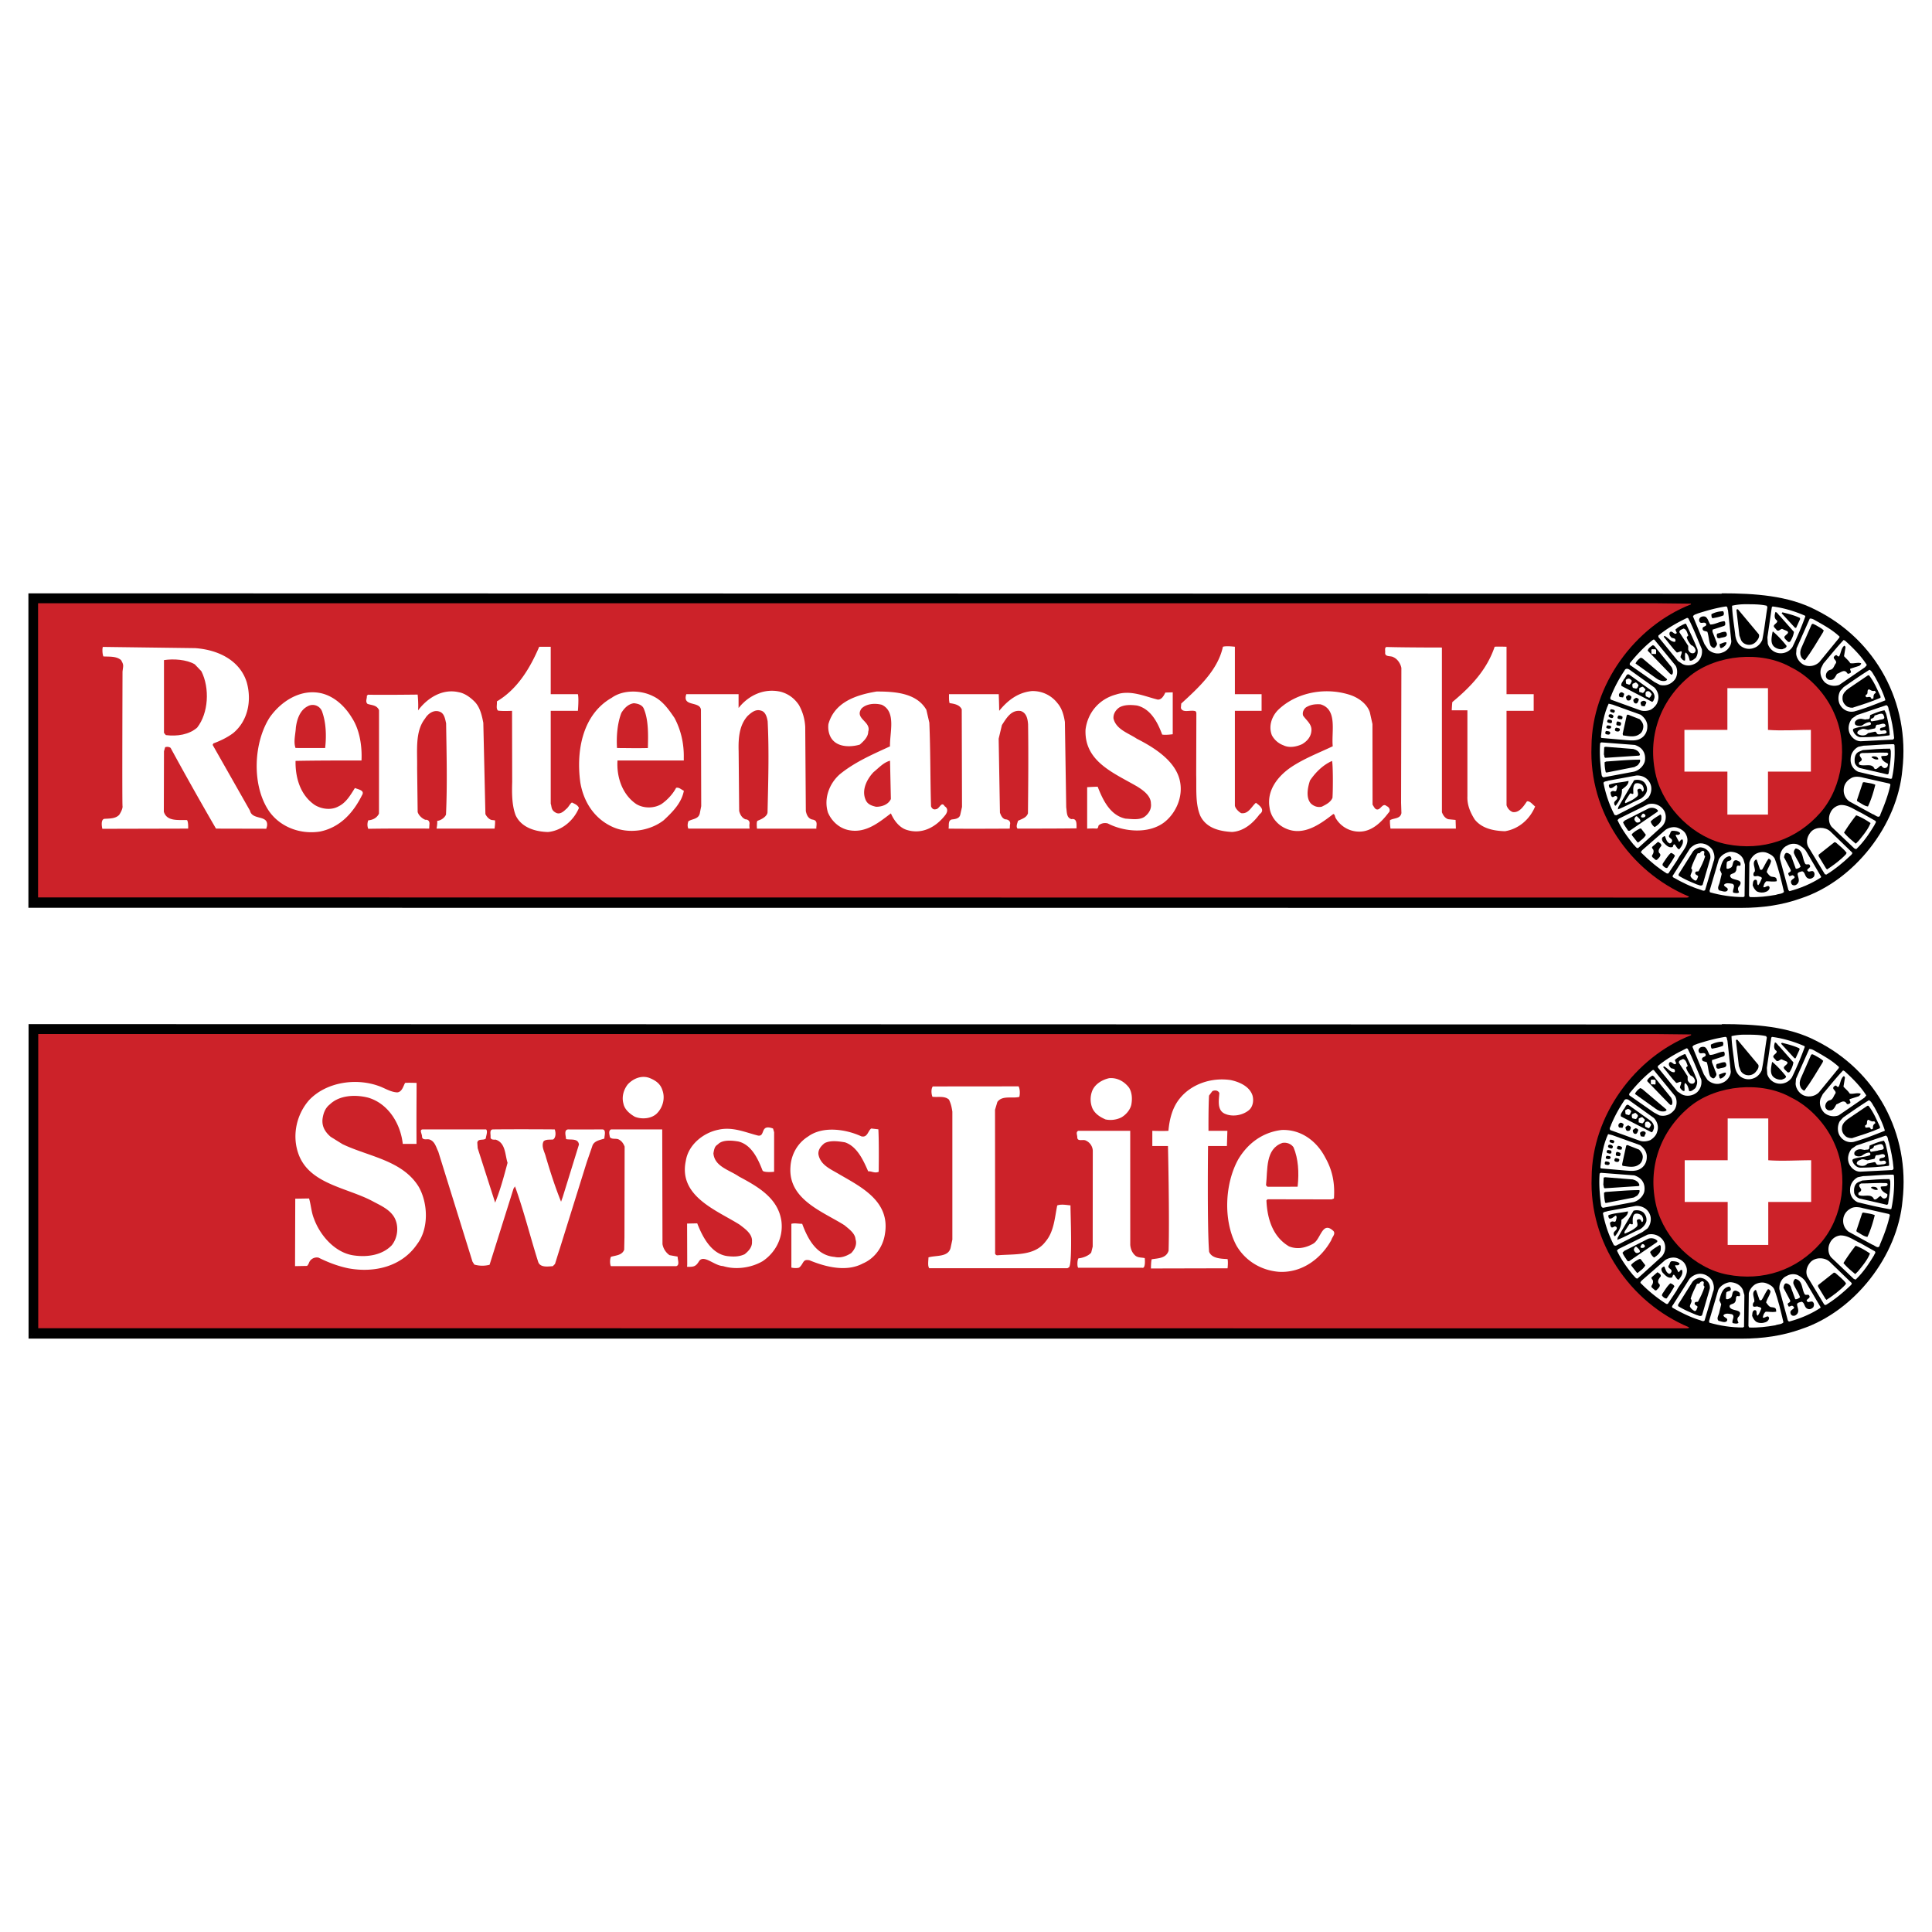 <svg xmlns="http://www.w3.org/2000/svg" width="2500" height="2500" viewBox="0 0 192.756 192.756"><g fill-rule="evenodd" clip-rule="evenodd"><path fill="#fff" d="M0 0h192.756v192.756H0V0z"/><path d="M171.184 59.866l.66.072c-5.51.897-10.311 5.21-11.986 10.469-1.895 6.069.107 12.567 4.785 16.45 1.916 1.575 4.16 2.745 6.588 3.252l-1.801.042-41.967.079-42.848-.029-80.883.04-.039-.845-.031-11.538.024-17.896.073-.11 27.855-.041 139.57.055z" fill="#cc2229"/><path d="M181.162 60.851c5.99 2.977 9.408 9.26 8.637 15.949-.479 5.512-4.777 11.061-10.107 12.825-1.836.661-3.82.955-5.951.955L2.834 90.57l.965-1.034 164.539.014c.037-.037.221 0 .146-.11-5.916-2.499-9.959-8.452-9.701-14.957.037-6.137 4.299-11.98 9.922-14.185v-.073l-3.381-.037-161.525-.003v29.352l-.965 1.033V59.197l168.921.037.035-.037c3.272 0 6.616.22 9.372 1.654z"/><path d="M171.555 102.875c-5.438.936-10.312 5.139-11.951 10.398-1.857 5.885 0 12.457 4.457 16.229 1.77 1.613 3.977 2.783 6.295 3.438l-166.648.101.023-30.225h.252l167.572.059zM183.023 71.223c1.396 3.124.844 7.276-1.396 9.848-2.389 2.72-5.77 3.858-9.334 3.161-3.271-.625-6.248-3.565-7.057-6.762-.955-3.859.367-7.606 3.418-10.069 2.646-2.095 7.055-2.499 9.996-.845 1.911.918 3.565 2.756 4.373 4.667z" fill="#cc2229"/><path d="M176.391 68.656v4.165c1.361.107 2.885.004 4.281 0v4.165h-4.281v4.287h-4.049v-4.287h-4.287v-4.165h4.287v-4.165h4.049z" fill="#fff"/><path d="M181.178 103.83c5.99 2.977 9.408 9.26 8.637 15.949-.479 5.512-4.777 11.061-10.107 12.824-1.836.662-3.82.955-5.953.955L2.85 133.551l.965-1.035 164.539.014c.035-.035.219 0 .146-.109-5.916-2.498-9.959-8.451-9.701-14.957.037-6.137 4.299-11.979 9.922-14.184v-.074l-3.381-.037-161.525-.005v29.352l-.965 1.035v-31.375l168.919.037.037-.037c3.272 0 6.616.22 9.372 1.654z"/><path d="M183.053 114.156c1.396 3.123.844 7.275-1.396 9.848-2.389 2.721-5.77 3.859-9.334 3.16-3.271-.623-6.248-3.564-7.057-6.76-.955-3.859.367-7.607 3.418-10.07 2.646-2.094 7.055-2.498 9.996-.846 1.91.92 3.564 2.758 4.373 4.668z" fill="#cc2229"/><path d="M176.42 111.59v4.166c1.361.105 2.883.002 4.279 0v4.164h-4.279v4.287h-4.049v-4.287h-4.287v-4.164h4.287v-4.166h4.049zM176.262 60.433l.072.147c-.184 1.103-.293 2.205-.514 3.271-.146.331-.441.662-.771.771a1.354 1.354 0 0 1-1.471-.257c-.256-.257-.367-.551-.439-.919-.111-.992-.295-1.984-.332-3.013a5.83 5.83 0 0 1 1.396-.147c.699 0 1.434 0 2.059.147zM172.402 60.874l.33 3.087c0 .478-.404.992-.881 1.139-.516.22-1.066.037-1.434-.294l-.367-.551-1.139-2.756c.072-.184.33-.221.477-.294.92-.294 1.838-.552 2.793-.699.221 0 .147.257.221.368zM180.082 61.425l.037.074a31.93 31.93 0 0 1-1.285 3.05 1.397 1.397 0 0 1-1.287.625 1.34 1.34 0 0 1-1.176-.956l-.037-.625.441-3.013.074-.074c1.139.147 2.206.478 3.233.919z" fill="#fff"/><path d="M175.49 63.299c.072.294-.111.515-.295.735-.221.221-.477.331-.809.294-.293-.037-.588-.22-.697-.514l-.148-.404-.293-2.536c0-.11.146-.11.184-.037l2.058 2.462zM171.998 61.167l-.037.221c-.33.146-.697.22-1.102.294-.111-.074-.111-.257-.111-.404a2.54 2.54 0 0 1 1.178-.294l.072.183zM178.98 63.042c-.037.331-.184.662-.367.956a.178.178 0 0 1-.258 0c-.109-.147-.514-.368-.221-.588.074-.11.404-.257.184-.441l-.514-.221c-.184 0-.33.294-.551.11-.111-.184-.404-.331-.221-.515.109-.146.367-.257.256-.44-.293-.184-.256-.552-.146-.846.184.037.295.294.441.404l1.397 1.581zM179.568 61.645l.037.11-.404.882h-.111l-1.322-1.433c0-.074.037-.074.074-.11.588.147 1.176.294 1.726.551zM170.639 62.307c.479 0 .883-.294 1.396-.331.109.073.109.257.074.404l-.111.073-1.139.368v.22l.441 1.139c.035.184-.111.331-.221.441-.146.074-.295-.073-.404-.184-.184-.441-.184-.956-.33-1.396-.186-.11-.479-.037-.479-.331 0-.257.514-.184.33-.514-.184-.184-.477.073-.625-.147-.072-.146-.072-.294.037-.404.111-.146.367-.184.551-.11.259.184.296.514.48.772z"/><path d="M168.434 61.682c.516.992.92 2.058 1.359 3.086.074.478-.072.919-.404 1.25-.404.368-1.064.478-1.543.221l-.441-.294-1.947-2.389v-.147c.883-.735 1.875-1.286 2.867-1.764l.109.037zM183.537 63.52l-.037.11-1.984 2.426a1.404 1.404 0 0 1-1.396.331c-.477-.147-.881-.662-.918-1.176l.037-.514 1.322-2.977c.258-.037.479.147.699.257.771.44 1.58.881 2.277 1.543z" fill="#fff"/><path d="M168.213 62.233c.404.845.809 1.69 1.141 2.535.072.294 0 .588-.148.845-.184.147-.404.368-.625.294-.072-.33-.146-.625-.404-.808-.146.22 0 .551-.072.808-.184.037-.332-.184-.441-.33 0-.221.184-.404.109-.588-.146-.037-.293.11-.477.11-.479-.478-.846-1.029-1.287-1.543-.035-.037.037-.11.074-.11.367.184.625.625 1.029.588.072-.073.072-.184 0-.294-.111-.073-.221-.073-.332-.11-.146-.147-.293-.331-.184-.551.258-.257.441.367.699.073l-.146-.331c.293-.294.623-.441.955-.588h.109zM181.957 62.895l-.074.184c-.588.955-1.139 1.911-1.801 2.792-.184-.037-.367-.257-.404-.404-.109-.257-.072-.551.037-.808l1.029-2.352c.111-.147.258 0 .367.037.295.183.588.294.846.551z"/><path d="M168.434 63.373c0 .11-.146.11-.146.22.074.294.258.551.441.772a.693.693 0 0 1 .441.515c0 .146-.111.294-.258.294-.221.036-.404-.147-.479-.368v-.368l-.881-1.359c0-.257.256-.257.402-.368.333.074.37.441.48.662z" fill="#fff"/><path d="M178.246 64.438c0 .221-.258.257-.404.331a1.114 1.114 0 0 1-.846-.257c-.404-.368-.221-1.029-.146-1.47l.037-.037c.476.404.955.918 1.359 1.433zM172.256 63.152c.184.478-.404.404-.662.515-.109.037-.293 0-.293-.147-.037-.147-.037-.331.146-.331.258-.074.479-.184.734-.147l.075.11z"/><path d="M167.184 66.422c.221.404.184.992-.072 1.36-.367.478-.92.698-1.508.551l-.551-.294-2.426-1.69c-.072-.11 0-.221.074-.294.699-.846 1.396-1.581 2.242-2.242h.109l2.132 2.609zM184.088 63.923c.809.735 1.617 1.543 2.168 2.426l-.184.221-2.572 1.764a1.446 1.446 0 0 1-1.434-.257c-.367-.368-.551-.918-.367-1.433l.221-.441c.662-.771 1.324-1.617 2.021-2.352l.147.072z" fill="#fff"/><path d="M172.256 64.144c-.037.221-.295.441-.514.515-.074.037-.148-.074-.148-.147 0-.11-.072-.221 0-.257.221-.074.404-.184.625-.184l.037.073zM166.779 66.57c.111.22.186.478.074.698-.109.11-.184-.037-.258-.073l-2.203-2.279c.035-.22.293-.404.514-.551l.146.073 1.727 2.132zM184.125 64.585l-.146.882c.184.221.477.441.625.699.367.073.697-.11 1.064 0 .074.11-.109.184-.146.257l-.918.294c-.074.147.146.257.035.404-.109.074-.293.184-.367 0-.293-.404-.697.037-.992.11-.146.221-.221.478-.477.588-.184.037-.367.037-.479-.073-.146-.11-.184-.294-.146-.441.037-.22.221-.44.441-.478.33-.073.367-.441.551-.661.146-.294-.404-.441-.146-.699.072-.073.184-.147.256-.073.037.073.148.146.221.073.184-.331.184-.771.479-1.029.071-.037.145.074.145.147z"/><path d="M165.236 64.916c-.037.147.074.404-.146.331-.109-.037-.33.073-.33-.11.037-.11-.074-.331.072-.368.148.037.404-.074.404.147z" fill="#fff"/><path d="M166.303 67.746c.074.11-.074.147-.146.184-.367.073-.662-.074-.92-.257l-2.057-1.47c.072-.22.293-.44.514-.588l.184.074 2.425 2.057z"/><path d="M165.053 68.59c.367.368.516.919.332 1.396-.074.331-.369.625-.662.809-.33.147-.734.184-1.066.073l-2.939-1.065c-.146-.184.037-.331.074-.515.33-.808.771-1.617 1.285-2.388.111-.257.367-.184.516-.074l2.46 1.764zM187.064 67.525c.404.735.771 1.47 1.029 2.278v.073c-1.029.404-2.021.809-3.086 1.103a1.292 1.292 0 0 1-1.359-.551c-.295-.404-.295-1.065-.037-1.506l.33-.368c.846-.588 1.691-1.176 2.572-1.727.258.11.368.441.551.698z" fill="#fff"/><path d="M164.797 68.921c.219.22.367.551.219.845-.035.11-.072.22-.184.257l-3.049-1.58c-.111-.257.146-.441.221-.662.219-.147.256-.698.588-.441l2.205 1.581zM186.477 67.378c.516.662.809 1.396 1.141 2.095v.147c-.92.404-1.875.698-2.793.992-.295 0-.553-.073-.736-.294-.221-.221-.293-.515-.256-.809.035-.331.33-.625.588-.809l1.947-1.323h.109v.001z"/><path d="M162.811 67.929c-.072.147-.146.441-.33.367-.074-.073-.258 0-.258-.184 0-.11-.072-.331.074-.331.221-.182.404.001.514.148zM163.473 68.407c-.072.11-.109.294-.258.294l-.293-.073c-.074-.11-.074-.294-.037-.404l.33-.147c.074.072.258.183.258.33zM164.172 68.774a.674.674 0 0 1-.258.367l-.367-.11v-.368c.109-.074.258-.147.367-.147l.258.258zM187.027 68.921c.074.037.148.147.111.22-.221.111-.221.294-.221.515-.037.037-.146.11-.221.037-.109-.404-.625.147-.551-.368.33-.073.037-.478.33-.551.15.074.334.221.552.147zM164.797 69.252c-.074.146-.111.293-.258.367l-.33-.147c-.037-.184-.111-.515.219-.515.183.001.258.185.369.295z" fill="#fff"/><path d="M162.039 69.215c0 .147-.072.257-.109.367l-.33-.037c-.148-.184-.074-.404.146-.478.109.001.221.075.293.148zM162.775 69.546c-.037.11-.074.331-.221.331-.258.074-.295-.147-.332-.331.037-.11.184-.147.258-.221.112.037.258.111.295.221zM163.51 69.803c-.074.184-.146.515-.441.331a.415.415 0 0 1-.109-.294c.035-.111.184-.147.256-.221.11.001.257.074.294.184zM164.244 70.061c.037.11-.109.22-.109.367-.111.074-.258 0-.367 0-.037-.11-.111-.257-.074-.367.146-.147.404-.221.55 0z"/><path d="M163.693 71.31c.404.294.699.735.662 1.212 0 .478-.258.956-.699 1.176-.367.22-.918.184-1.359.146l-2.535-.22-.037-.11c.109-1.176.295-2.278.771-3.308l.441.11 2.756.994zM188.498 70.979c.221.846.404 1.728.479 2.646-.037.257-.332.147-.479.184l-2.865.146c-.516 0-.994-.44-1.141-.918-.146-.478 0-.992.295-1.36l.477-.331 2.941-.992c.256.11.184.441.293.625z" fill="#fff"/><path d="M161.121 70.942c-.037.074-.037.147-.146.184-.111-.074-.367-.037-.332-.258 0-.036.074-.11.111-.11.146.037.33.037.367.184zM188.168 71.163c.184.699.33 1.397.367 2.132l-.037.073c-.918.11-1.873.184-2.83.184-.293 0-.514-.184-.697-.441-.037-.11-.184-.294-.037-.404.514-.221 1.176-.184 1.691-.404.072-.074.035-.221-.074-.257-.295 0-.551.184-.771.331a.75.75 0 0 1-.625-.037c-.111-.074-.111-.22-.074-.331.146-.221.367-.294.625-.294l.404.073c.146-.073.404.037.441-.184l.037-.258c.439-.184.955-.404 1.432-.478l.148.295z"/><path d="M187.947 71.42c.221.441-.367.331-.551.441l-.662.11c-.109-.037-.109-.146-.074-.257.184-.037.332-.11.367-.331.295-.037.809-.404.92.037z" fill="#fff"/><path d="M160.975 71.457c0 .073-.074.22-.184.184-.148-.037-.404-.11-.258-.331.11-.11.405-.037.442.147zM163.584 71.751c.221.22.404.478.367.809-.037.294-.146.551-.404.698-.441.331-1.104.184-1.617.11l-.037-.147.404-1.837c.074-.184.295 0 .441.037l.846.33zM161.893 71.53c-.037.074 0 .257-.146.221-.146 0-.295 0-.367-.11 0-.11.037-.184.109-.257a.55.55 0 0 1 .404.146zM160.828 71.971c.035.184-.148.221-.295.147a.204.204 0 0 1-.184-.11c0-.074.037-.221.146-.221.148.038.333.001.333.184zM161.746 72.155c-.037.073 0 .22-.146.257-.111-.037-.332 0-.332-.147 0-.11 0-.22.111-.294.109.037.293.037.367.184z"/><path d="M188.131 72.375c-.037.331-.662.073-.551.478.184.147.477-.147.625.11.109.184-.148.257-.295.257-.221 0-.441.11-.625 0-.072-.073-.072-.22-.221-.22l-.697.147c-.184.22-.441.257-.662.22-.146-.037-.33-.073-.404-.22 0-.221.221-.331.367-.368.221-.147.479 0 .699.037l.697-.147c.111-.11.037-.367.258-.367.258.037.662-.294.809.073z" fill="#fff"/><path d="M160.717 72.633c-.109.11-.293.074-.441 0-.035-.073 0-.184.074-.257.146-.001.513-.001.367.257zM161.6 72.854c-.037.147-.221.147-.332.11-.037 0-.109-.037-.146-.11 0-.074 0-.221.146-.257.111.036.441.036.332.257zM160.643 73.074c.037.11-.035.221-.184.221-.109-.037-.33 0-.293-.184 0-.073 0-.147.109-.184.112.036.332 0 .368.147z"/><path d="M163.105 74.323c.33.11.662.294.846.625.184.294.221.698.146 1.029-.146.514-.662.955-1.176 1.029l-2.939.551c-.221-.074-.184-.331-.221-.515-.111-.919-.184-1.911-.111-2.903l.111-.073 3.344.257zM189.012 74.323a12.564 12.564 0 0 1-.256 3.344l-.111.037c-1.102-.184-2.168-.441-3.232-.698a1.287 1.287 0 0 1-.773-1.286c0-.515.332-.993.773-1.213l.514-.11c.992-.037 1.984-.147 3.014-.147l.071.073z" fill="#fff"/><path d="M162.959 74.727c.293.074.625.258.66.588l-.072.073-3.381.221c-.146-.037-.074-.221-.146-.331l.035-.735.148-.037 2.756.221zM188.645 74.912c.037.771-.109 1.543-.221 2.278l-.109.074-2.719-.625c-.258-.073-.516-.331-.553-.588-.035-.367 0-.809.369-1.029l.441-.184c.881-.073 1.836-.146 2.719-.146l.073.22z"/><path d="M188.389 75.168c0 .368-.479.184-.699.294 0 .367.367.588.662.735.037.147-.037.368-.184.404-.221.11-.367-.073-.479-.22-.258.073-.404.441-.662.331-.256-.625-.992-.221-1.469-.404-.111 0-.111-.147-.074-.257.111-.073.295-.147.258-.331-.074-.184-.295-.294-.146-.515l.146-.073c.846 0 1.689-.074 2.535-.037l.112.073z" fill="#fff"/><path d="M187.396 75.72v.037c-.258.073-.479-.073-.662-.184-.037-.073.074-.073.109-.11.221-.001.479-.001.553.257zM163.619 75.793c.074.22-.109.404-.219.551l-.332.184-2.793.551-.072-.037a4.29 4.29 0 0 1-.111-.992l.148-.073c1.139-.074 2.278-.184 3.379-.184z"/><path d="M164.611 78.108c.258.478.148 1.103-.184 1.507l-.514.367-2.646 1.36-.184-.037a11.792 11.792 0 0 1-1.102-3.197c.072-.184.33-.146.477-.22l2.793-.514c.554-.038 1.104.22 1.36.734zM188.535 78.182l.072.11c-.219 1.029-.588 1.984-.99 2.94-.111.551-.553.037-.773 0l-2.352-1.286c-.441-.331-.625-.846-.514-1.396.072-.368.33-.698.66-.882.369-.257.883-.184 1.287-.074l2.61.588z" fill="#fff"/><path d="M164.061 78.071c.184.221.295.478.258.809-.074.331-.33.625-.625.808-.771.331-1.506.772-2.277 1.066l.035-.221 1.58-2.683c.331-.109.773-.036 1.029.221zM162.48 77.924c0 .404-.404.625-.662.846.037.625-.256 1.139-.623 1.616-.111 0-.148-.184-.148-.293.037-.221.404-.331.295-.588a.196.196 0 0 0-.295-.037c-.072.037-.146.074-.219.037-.111-.11-.111-.257-.148-.404.037-.146.184-.184.295-.184.109.037.256.074.293-.073.037-.184.148-.367 0-.515-.221.11-.404.368-.66.294-.074-.11-.111-.22-.074-.331.588-.221 1.25-.221 1.873-.368h.073zM187.102 78.292c-.184.735-.404 1.47-.734 2.168-.367-.037-.699-.331-1.066-.515l-.037-.11.59-1.764.109-.037c.366.074.807.111 1.138.258z"/><path d="M163.877 78.365c.074.147.184.368.074.551 0 .037-.074.074-.111.037-.035-.11-.109-.257-.256-.257-.111 0-.184.037-.221.147.037.22.146.478-.037.625-.367.331-.734.478-1.139.662-.111-.037-.037-.147-.037-.221l.477-.734c.111-.074.221.11.332 0 0-.331-.074-.735.184-.993.257-.111.55 0 .734.183zM166.082 80.975a1.353 1.353 0 0 1-.258 1.47l-2.389 2.168c-.184.037-.293-.221-.441-.331-.623-.771-1.211-1.58-1.615-2.462l.146-.147 2.902-1.433a1.437 1.437 0 0 1 1.655.735zM185.668 81.084l1.434.809c.146.147-.037.258-.074.404-.514.845-1.064 1.69-1.836 2.426l-.184-.074-2.242-2.131c-.33-.367-.367-.992-.146-1.434.184-.44.625-.734 1.064-.771.771 0 1.324.478 1.984.771z" fill="#fff"/><path d="M165.42 80.864l-.035.11-2.793 1.911h-.148c-.184-.294-.404-.551-.514-.845l.184-.184 2.389-1.212c.329-.11.696-.037.917.22z"/><path d="M164.172 81.379c-.037.184-.221.184-.332.184-.184-.037-.109-.184-.035-.257.109-.258.33-.074.367.073z" fill="#fff"/><path d="M165.752 81.673c0 .367-.367.662-.662.845-.184-.11-.33-.331-.404-.551.258-.294.625-.478.955-.698.148.036.111.257.111.404zM186.625 82.114c-.258.661-.736 1.213-1.178 1.764l-.293.294c-.404-.331-.846-.699-1.176-1.103a17.98 17.98 0 0 1 1.213-1.727c.514.184.993.478 1.434.772z"/><path d="M163.656 81.967c-.109.073-.256.147-.404.073-.109-.11-.258-.257-.146-.441.037-.073.146-.257.258-.11.146.147.329.257.292.478zM168.213 83.253c.516.992-.477 1.727-.881 2.572l-.883 1.323h-.146c-.883-.551-1.727-1.249-2.498-2.021-.186-.11 0-.257.109-.368l2.277-1.984c.332-.22.809-.331 1.213-.184.295.111.662.331.809.662zM182.582 82.922l2.168 2.095c.146.11-.037.257-.111.33-.771.735-1.58 1.397-2.424 1.911l-.148-.037-1.689-2.792c-.221-.515-.037-1.066.33-1.47.478-.478 1.358-.478 1.874-.037z" fill="#fff"/><path d="M164.209 83.29c-.148.331-.516.551-.773.771l-.072-.037-.553-.698v-.11c.258-.257.516-.404.809-.551h.111l.478.625zM167.625 83.106c0 .11-.109.184-.184.184-.109.037-.258-.073-.258.074l.332.625c.146-.037.146-.294.367-.221.109.368-.111.662-.33.956-.295.073-.479-.956-.662-.221-.404.147-.699-.221-.955-.478-.111-.147-.221-.441.037-.551.035-.036.072-.073.146-.036.109.257.146.551.441.698.109.037.219-.074.256-.184.111-.331-.477-.331-.256-.662.109-.11.072-.368.293-.404.296-.001.589.036.773.22zM165.752 84.392c-.148.184-.367.441-.221.698.293.221 0 .478-.146.625-.074.11-.186.11-.258.037-.111-.147-.441-.257-.258-.478.111-.147.146-.367.074-.515-.074-.073-.184-.22-.074-.294l.551-.478c.111.074.369.185.332.405zM183.17 84.061c.367.331.771.625 1.066 1.029l-.074.147c-.551.588-1.213 1.066-1.875 1.507l-.109-.11-.734-1.213v-.147l1.58-1.25.146.037z"/><path d="M170.896 84.87c.146.331.221.735.072 1.065l-.844 2.866c-.148.147-.332 0-.479-.037-.955-.294-1.838-.735-2.682-1.213-.148-.073-.074-.22 0-.294l1.652-2.609c.367-.404.92-.625 1.471-.441.332.112.662.369.81.663zM180.23 84.98l1.469 2.499-.035.073c-.957.625-2.021 1.065-3.125 1.36l-.109-.11-.846-3.124c-.037-.551.221-1.103.734-1.323.295-.184.699-.22 1.029-.11.331.147.7.404.883.735z" fill="#fff"/><path d="M170.381 84.87c.221.22.295.477.258.771l-.771 2.646c-.184.146-.367 0-.551-.037-.625-.257-1.25-.515-1.838-.882v-.147l1.434-2.278c.184-.22.404-.331.66-.404.331 0 .587.11.808.331zM180.119 86.193c.148.147.404-.11.479.22.037.221-.551.331-.146.551.146 0 .404-.147.514.037.109.147.074.331 0 .478-.146.147-.367.257-.588.147-.33-.147-.258-.625-.588-.698-.184.073-.441.073-.441.294.037.294.221.588.037.882-.109.147-.258.257-.441.22-.146 0-.256-.184-.256-.294-.074-.367.697-.404.184-.698-.148-.037-.369.22-.404-.037-.221-.294.293-.221.184-.515l-.662-1.25c.037-.184.074-.404.258-.441.256.037.477.221.514.478l.404 1.103c.146.037.33-.073.479-.184-.148-.478-.479-.882-.662-1.36a.478.478 0 0 1 .184-.478c.768.148.621 1.03.951 1.545z"/><path d="M170.051 85.017c-.037.147-.074.33.074.404-.148.515-.404 1.029-.662 1.507-.074.037-.293-.037-.33.147-.037.221.256.221.293.367-.072.147-.109.478-.33.404-.184-.11-.367-.257-.441-.441 0-.257.33-.551.074-.771.146-.515.404-.992.625-1.47.072-.074.184 0 .256-.074.074-.147.367-.331.441-.073zM173.945 85.752l.148.514-.037 3.16-.111.074c-1.176 0-2.314-.184-3.344-.478l-.037-.146.92-3.124c.221-.441.697-.698 1.139-.772.551 0 1.104.257 1.322.772zM177.07 85.678c.404 1.066.66 2.205.918 3.308-.184.22-.551.184-.809.294-.846.146-1.727.257-2.609.22l-.072-.147.035-3.271c.074-.331.295-.662.625-.882.332-.184.771-.257 1.139-.11.295.111.625.294.773.588z" fill="#fff"/><path d="M167.111 85.384c-.221.404-.479.809-.771 1.213-.184.037-.367-.147-.479-.294l.037-.147c.258-.367.479-.771.809-1.065.147.036.33.146.404.293zM172.732 85.605c.074.331-.33.22-.439.404-.037.184-.037.404-.037.625.109.11.293 0 .367-.037.404-.147.109-.809.625-.772.184.074.441.147.404.404.037.11-.074.184-.146.147-.367-.11-.184.404-.332.551-.109.294-.625.184-.551.514.146.478 1.434.184.918.956-.219.184-.146.404-.035.624-.111.147-.404.074-.588.037-.111-.294.293-.698-.074-.882-.258-.037-.662-.147-.846.11.037.257.551.257.33.588-.219.184-.551 0-.807-.037-.258-.257.035-.588.072-.882l.184-.771-.184-.404c.148-.551.295-1.25.955-1.36.112.001.149.111.184.185zM176.703 85.899c-.074.404-.332.698-.441 1.102.109.147.221.331.404.441.184.074.551 0 .588.294 0 .074.035.147 0 .184-.332.074-.699 0-1.029 0-.184.147-.258.368-.295.588.184.11.516-.331.625.037 0 .221-.221.404-.404.441-.293.11-.588.073-.844-.037-.221-.147-.369-.404-.441-.625.037-.22 0-.44.221-.551.367-.037.109.404.33.551.184-.22.258-.478.367-.698-.037-.184-.258-.147-.367-.221-.146-.037-.479.147-.479-.147 0-.146.037-.22.148-.331.035-.404-.332-.882.109-1.176l.074.037.33.956c.037.037.146.073.221 0 .221-.331.367-.735.625-1.066.147 0 .221.147.258.221z"/><path d="M176.205 103.377l.074.146c-.184 1.104-.293 2.205-.514 3.271-.148.33-.441.66-.771.771a1.354 1.354 0 0 1-1.471-.258c-.258-.258-.367-.551-.441-.918-.109-.992-.293-1.984-.33-3.014a5.87 5.87 0 0 1 1.396-.146c.698.001 1.434.001 2.057.148zM172.348 103.818l.33 3.086c0 .479-.404.992-.881 1.141-.516.221-1.066.035-1.434-.295l-.367-.551-1.139-2.756c.072-.186.33-.221.477-.295.92-.293 1.838-.551 2.793-.697.221 0 .146.256.221.367zM180.027 104.369l.037.074a31.805 31.805 0 0 1-1.285 3.049 1.397 1.397 0 0 1-1.287.625 1.341 1.341 0 0 1-1.176-.955l-.037-.625.441-3.014.074-.072c1.14.147 2.204.477 3.233.918z" fill="#fff"/><path d="M175.434 106.244c.074.293-.109.514-.293.734a.935.935 0 0 1-.809.293c-.295-.035-.588-.221-.697-.514l-.148-.404-.293-2.535c0-.111.146-.111.184-.037l2.056 2.463zM171.943 104.111l-.037.221c-.33.146-.697.221-1.102.295-.111-.074-.111-.258-.111-.404a2.533 2.533 0 0 1 1.176-.295l.074.183zM178.926 105.986c-.037.33-.184.662-.367.955a.178.178 0 0 1-.258 0c-.109-.146-.514-.367-.221-.588.074-.109.404-.258.184-.441l-.514-.221c-.184 0-.332.295-.553.111-.109-.184-.402-.33-.219-.516.109-.146.367-.256.256-.439-.293-.186-.256-.553-.146-.846.184.037.293.293.441.404l1.397 1.581zM179.514 104.59l.037.109-.404.883h-.111l-1.322-1.434c0-.074.037-.074.074-.109.587.147 1.175.293 1.726.551zM170.584 105.252c.477 0 .881-.295 1.396-.332.109.074.109.258.072.404l-.109.074-1.139.367v.221l.439 1.139c.037.184-.109.33-.219.441-.148.072-.295-.074-.404-.184-.184-.441-.184-.955-.332-1.396-.184-.111-.477-.037-.477-.33 0-.258.514-.184.33-.516-.184-.184-.479.074-.625-.146-.072-.146-.072-.295.037-.404.109-.146.367-.184.551-.111.259.183.296.515.48.773z"/><path d="M168.379 104.627c.514.992.918 2.057 1.359 3.086.074.479-.074.92-.404 1.25-.404.367-1.064.477-1.543.221l-.441-.295-1.947-2.389v-.146c.881-.734 1.873-1.285 2.867-1.764l.109.037zM183.482 106.463l-.037.111-1.984 2.426c-.367.367-.918.477-1.396.33s-.881-.662-.918-1.176l.037-.516 1.322-2.977c.258-.035.479.148.697.258.772.442 1.58.884 2.279 1.544z" fill="#fff"/><path d="M168.158 105.178c.404.846.809 1.689 1.139 2.535.074.295 0 .588-.146.846-.184.146-.404.367-.625.293-.072-.33-.146-.623-.404-.807-.146.221 0 .551-.072.807-.186.037-.332-.184-.441-.33 0-.221.184-.404.109-.588-.146-.037-.293.111-.477.111-.479-.479-.846-1.029-1.287-1.545-.037-.037.037-.109.074-.109.367.184.625.625 1.029.588.072-.074.072-.184 0-.295-.111-.072-.221-.072-.332-.109-.146-.146-.293-.33-.184-.551.258-.258.441.367.699.072l-.148-.33c.295-.293.625-.441.957-.588h.109zM181.902 105.84l-.074.184c-.588.955-1.139 1.91-1.801 2.793-.184-.037-.367-.258-.404-.404-.109-.258-.072-.553.037-.809l1.029-2.352c.109-.148.258 0 .367.035.296.186.589.295.846.553z"/><path d="M168.379 106.316c0 .111-.146.111-.146.221.072.295.256.551.441.771a.698.698 0 0 1 .439.516c0 .146-.109.293-.256.293-.221.037-.404-.146-.479-.367v-.367l-.883-1.359c0-.258.258-.258.404-.367.333.072.371.439.48.659z" fill="#fff"/><path d="M178.191 107.383c0 .221-.258.256-.404.33a1.114 1.114 0 0 1-.846-.258c-.404-.367-.221-1.027-.146-1.469l.035-.037c.479.405.957.918 1.361 1.434zM172.201 106.096c.184.479-.404.404-.662.516-.109.037-.295 0-.295-.148-.035-.146-.035-.33.148-.33.256-.072.477-.184.734-.146l.075.108z"/><path d="M167.129 109.367c.221.404.184.992-.072 1.359-.369.479-.92.697-1.508.551l-.551-.293-2.426-1.691c-.074-.109 0-.221.074-.293.697-.846 1.396-1.58 2.242-2.242h.109l2.132 2.609zM184.033 106.867c.809.736 1.617 1.545 2.168 2.426l-.184.221-2.572 1.764a1.444 1.444 0 0 1-1.434-.256c-.367-.369-.551-.92-.367-1.434l.221-.441c.662-.771 1.322-1.617 2.021-2.352l.147.072z" fill="#fff"/><path d="M172.201 107.088c-.037.221-.295.441-.516.516-.072.035-.146-.074-.146-.148 0-.109-.074-.219 0-.256.221-.074.404-.184.625-.184l.037.072zM166.725 109.514c.111.221.184.479.074.699-.111.109-.184-.037-.258-.074l-2.205-2.279c.037-.221.295-.404.516-.551l.146.074 1.727 2.131zM184.07 107.529l-.146.883c.184.221.477.439.623.697.369.074.699-.109 1.066 0 .074.109-.109.184-.146.258l-.92.293c-.072.148.148.258.037.404-.109.074-.293.184-.367 0-.293-.404-.697.037-.992.111-.146.221-.221.477-.477.588-.186.037-.369.037-.479-.074a.42.42 0 0 1-.146-.441c.035-.219.221-.439.439-.477.332-.074.369-.441.553-.662.146-.293-.404-.441-.148-.697.074-.074.186-.146.258-.074.037.074.146.146.221.074.184-.332.184-.773.479-1.029.071-.037.145.072.145.146z"/><path d="M165.182 107.859c-.037.148.074.406-.146.332-.111-.037-.332.074-.332-.111.037-.109-.072-.33.074-.367.146.037.404-.074.404.146z" fill="#fff"/><path d="M166.248 110.689c.072.111-.074.146-.148.184-.367.074-.66-.072-.918-.256l-2.059-1.471c.074-.221.295-.441.516-.588l.184.074 2.425 2.057z"/><path d="M164.998 111.535c.367.367.514.918.33 1.396-.072.33-.367.625-.66.809-.332.146-.736.184-1.066.072l-2.939-1.064c-.146-.184.037-.332.072-.516.332-.809.773-1.615 1.287-2.389.109-.256.367-.184.514-.072l2.462 1.764zM187.01 110.469c.404.736.771 1.471 1.029 2.279v.072c-1.029.406-2.021.809-3.088 1.104a1.298 1.298 0 0 1-1.359-.551c-.293-.404-.293-1.066-.037-1.508l.332-.367c.846-.588 1.689-1.176 2.572-1.727.258.11.367.442.551.698z" fill="#fff"/><path d="M164.74 111.865c.221.221.367.551.221.846-.037.109-.072.221-.184.258l-3.051-1.58c-.109-.258.148-.441.221-.662.221-.146.258-.697.588-.441l2.205 1.579zM186.422 110.322c.514.662.809 1.396 1.139 2.094v.148c-.918.404-1.873.697-2.793.992-.293 0-.551-.074-.734-.295-.221-.221-.293-.514-.258-.809.037-.33.332-.625.588-.809l1.949-1.322h.109v.001z"/><path d="M162.756 110.873c-.072.148-.146.441-.33.367-.074-.072-.258 0-.258-.184 0-.109-.072-.33.074-.33.221-.183.404.001.514.147zM163.418 111.352c-.074.109-.111.293-.258.293l-.293-.072c-.074-.111-.074-.295-.037-.404l.33-.146c.074.071.258.182.258.329zM164.115 111.719a.669.669 0 0 1-.256.367l-.367-.109v-.367c.109-.074.256-.148.367-.148l.256.257zM186.973 111.865c.074.037.146.146.111.221-.221.111-.221.295-.221.516-.037.035-.146.109-.221.035-.109-.404-.625.148-.551-.367.33-.072.037-.477.33-.551.147.074.331.22.552.146zM164.74 112.197c-.072.146-.109.293-.256.367l-.332-.148c-.037-.184-.109-.514.221-.514.184 0 .258.184.367.295z" fill="#fff"/><path d="M161.984 112.16c0 .146-.072.256-.109.367l-.332-.037c-.146-.184-.072-.404.148-.479.11.001.221.075.293.149zM162.719 112.49c-.035.111-.072.33-.221.33-.256.074-.293-.146-.33-.33.037-.109.184-.146.258-.221.109.038.258.112.293.221zM163.455 112.748c-.074.184-.148.514-.441.33a.413.413 0 0 1-.111-.293c.037-.111.186-.148.258-.221.11 0 .257.073.294.184zM164.189 113.006c.037.109-.109.221-.109.367-.111.072-.258 0-.367 0-.037-.111-.111-.258-.074-.367.146-.149.404-.221.55 0z"/><path d="M163.639 114.254c.404.295.697.736.662 1.213 0 .479-.258.955-.699 1.176-.367.221-.918.184-1.359.146l-2.535-.219-.037-.111c.109-1.176.293-2.279.771-3.307l.441.109 2.756.993zM188.443 113.924c.221.846.404 1.727.477 2.646-.035.256-.33.146-.477.184l-2.867.146c-.514 0-.992-.441-1.139-.92-.146-.477 0-.99.295-1.359l.477-.33 2.939-.992c.258.111.184.441.295.625z" fill="#fff"/><path d="M161.066 113.887c-.037.074-.037.146-.146.184-.111-.072-.369-.037-.332-.258 0-.035.074-.109.111-.109.147.036.33.036.367.183zM188.113 114.107c.184.697.33 1.396.367 2.131l-.037.074c-.92.109-1.875.184-2.83.184-.293 0-.514-.184-.697-.441-.037-.109-.184-.293-.037-.404.514-.221 1.176-.184 1.689-.404.074-.072.037-.221-.072-.256-.295 0-.551.184-.771.33a.742.742 0 0 1-.625-.037c-.111-.074-.111-.221-.074-.33.146-.221.367-.295.625-.295l.404.074c.146-.074.404.037.441-.184l.037-.258c.439-.184.955-.404 1.432-.479l.148.295z"/><path d="M187.893 114.365c.221.439-.369.33-.553.439l-.66.111c-.111-.037-.111-.146-.074-.258.184-.037.33-.109.367-.33.295-.036.808-.403.92.038z" fill="#fff"/><path d="M160.92 114.4c0 .074-.074.221-.186.186-.146-.037-.402-.111-.256-.332.11-.109.405-.037.442.146zM163.527 114.695c.221.221.404.479.369.809-.037.293-.148.551-.404.697-.441.332-1.104.184-1.617.111l-.037-.146.404-1.838c.072-.184.293 0 .441.037l.844.33zM161.838 114.475c-.037.074 0 .258-.146.221-.148 0-.295 0-.369-.109a.33.33 0 0 1 .111-.258.55.55 0 0 1 .404.146zM160.771 114.916c.037.184-.146.221-.293.146a.205.205 0 0 1-.184-.109c0-.074.037-.221.146-.221.148.038.331 0 .331.184zM161.691 115.1c-.037.074 0 .221-.148.258-.109-.037-.33 0-.33-.148 0-.109 0-.219.109-.293.112.036.295.036.369.183z"/><path d="M188.076 115.32c-.037.33-.662.074-.553.477.186.148.479-.146.625.111.111.184-.146.258-.293.258-.221 0-.441.109-.625 0-.074-.074-.074-.221-.221-.221l-.697.146c-.184.221-.441.258-.662.221-.146-.037-.33-.074-.404-.221 0-.221.221-.33.367-.367.221-.146.479 0 .699.037l.697-.148c.109-.109.037-.367.258-.367.256.037.661-.293.809.074z" fill="#fff"/><path d="M160.662 115.578c-.111.109-.295.072-.441 0-.037-.074 0-.184.074-.258.146 0 .514 0 .367.258zM161.543 115.797c-.035.148-.221.148-.33.111-.037 0-.109-.037-.146-.111 0-.072 0-.219.146-.256.109.037.441.037.33.256zM160.588 116.018c.037.111-.037.221-.184.221-.109-.037-.33 0-.293-.184 0-.074 0-.146.109-.184.112.037.331 0 .368.147z"/><path d="M163.051 117.268c.33.109.662.295.846.625.184.293.219.697.146 1.029-.146.514-.662.955-1.176 1.029l-2.939.551c-.221-.074-.186-.332-.221-.516-.111-.918-.184-1.91-.111-2.902l.111-.074 3.344.258zM188.957 117.268c.074 1.139-.037 2.279-.256 3.344l-.111.037c-1.102-.184-2.168-.441-3.234-.697a1.287 1.287 0 0 1-.771-1.287c0-.514.332-.992.771-1.213l.516-.109c.992-.037 1.984-.148 3.014-.148l.071.073z" fill="#fff"/><path d="M162.902 117.672c.295.074.625.258.662.588l-.072.074-3.381.221c-.148-.037-.074-.221-.148-.332l.037-.734.146-.037 2.756.22zM188.59 117.855c.037.771-.109 1.543-.221 2.279l-.109.072-2.719-.625c-.258-.072-.516-.33-.553-.588-.037-.367 0-.809.367-1.027l.441-.184c.883-.074 1.838-.148 2.719-.148l.075.221z"/><path d="M188.332 118.113c0 .367-.477.184-.697.293 0 .367.367.588.662.736.035.146-.037.367-.184.404-.221.109-.369-.074-.479-.221-.258.072-.404.439-.662.33-.256-.625-.992-.221-1.469-.404-.111 0-.111-.146-.074-.258.111-.072.295-.146.258-.33-.074-.184-.295-.293-.146-.514l.146-.074c.846 0 1.689-.074 2.535-.037l.11.075z" fill="#fff"/><path d="M187.34 118.664v.037c-.256.072-.477-.074-.66-.184-.037-.074.072-.074.109-.111.221 0 .479 0 .551.258zM163.564 118.738c.074.221-.109.404-.221.551l-.33.184-2.793.551-.074-.037a4.39 4.39 0 0 1-.109-.992l.146-.072c1.139-.075 2.28-.185 3.381-.185z"/><path d="M164.557 121.053c.258.477.146 1.102-.184 1.506l-.514.369-2.646 1.359-.184-.037a11.736 11.736 0 0 1-1.102-3.197c.072-.184.33-.146.477-.221l2.793-.514c.551-.037 1.104.221 1.36.735zM188.48 121.127l.072.109c-.221 1.029-.588 1.984-.992 2.939-.109.551-.551.037-.771 0l-2.352-1.285c-.441-.332-.625-.846-.514-1.396a1.34 1.34 0 0 1 .66-.883c.367-.258.883-.184 1.287-.072l2.61.588z" fill="#fff"/><path d="M164.006 121.016c.184.221.295.479.258.809-.074.33-.332.625-.625.809-.771.33-1.508.771-2.279 1.066l.037-.221 1.58-2.684c.33-.109.771-.037 1.029.221zM162.426 120.869c0 .404-.404.625-.662.846.037.625-.256 1.139-.625 1.617-.109 0-.146-.186-.146-.295.037-.221.404-.33.295-.588a.197.197 0 0 0-.295-.037c-.072.037-.146.074-.221.037-.109-.109-.109-.258-.146-.404.037-.146.184-.184.295-.184.109.037.256.072.293-.074.037-.184.146-.367 0-.514-.221.109-.404.367-.662.293-.072-.109-.109-.221-.072-.33.588-.221 1.248-.221 1.873-.367h.073zM187.047 121.236c-.184.734-.404 1.471-.734 2.168-.367-.037-.699-.33-1.066-.514l-.037-.111.588-1.764.111-.037c.366.075.808.112 1.138.258z"/><path d="M163.822 121.311c.074.146.184.367.074.551 0 .037-.074.072-.111.037-.037-.111-.109-.258-.258-.258-.109 0-.184.037-.221.146.037.221.148.479-.035.625-.369.332-.736.479-1.141.662-.109-.037-.035-.146-.035-.221l.477-.734c.111-.074.221.109.33 0 0-.332-.072-.736.186-.992.256-.111.551 0 .734.184zM166.027 123.92a1.352 1.352 0 0 1-.258 1.469l-2.389 2.168c-.184.037-.293-.221-.441-.33-.625-.771-1.213-1.58-1.617-2.463l.148-.146 2.902-1.434a1.44 1.44 0 0 1 1.655.736zM185.613 124.029l1.434.809c.146.146-.037.258-.074.404-.514.846-1.064 1.689-1.838 2.426l-.184-.074-2.24-2.131c-.332-.367-.367-.992-.148-1.434a1.3 1.3 0 0 1 1.066-.771c.771 0 1.322.476 1.984.771z" fill="#fff"/><path d="M165.365 123.809l-.037.111-2.793 1.91h-.146c-.184-.295-.404-.551-.514-.846l.184-.184 2.389-1.213c.329-.108.697-.036.917.222z"/><path d="M164.115 124.324c-.035.184-.219.184-.33.184-.184-.037-.109-.184-.037-.258.111-.258.332-.074.367.074z" fill="#fff"/><path d="M165.695 124.617c0 .367-.367.662-.66.846-.184-.111-.332-.332-.404-.551.258-.295.625-.479.955-.699.146.037.109.258.109.404zM186.568 125.059c-.256.66-.734 1.213-1.176 1.764l-.293.293c-.404-.33-.846-.697-1.176-1.102a18.32 18.32 0 0 1 1.211-1.727c.516.184.995.477 1.434.772z"/><path d="M163.602 124.912c-.109.072-.258.146-.404.072-.109-.109-.258-.258-.146-.441.037-.072.146-.256.256-.109.147.146.331.257.294.478zM168.158 126.197c.516.992-.479 1.727-.883 2.572l-.881 1.322h-.146a14.256 14.256 0 0 1-2.5-2.02c-.184-.111 0-.258.111-.367l2.277-1.986c.332-.219.809-.33 1.213-.184.296.112.663.333.809.663zM182.527 125.867l2.168 2.094c.146.111-.037.258-.111.332-.771.734-1.58 1.395-2.426 1.91l-.146-.037-1.689-2.793c-.221-.514-.037-1.066.33-1.469.478-.478 1.359-.478 1.874-.037z" fill="#fff"/><path d="M164.152 126.234c-.146.33-.514.551-.771.771l-.074-.037-.551-.697v-.111c.258-.256.516-.404.809-.551h.111l.476.625zM167.57 126.051c0 .109-.111.184-.184.184-.111.037-.258-.074-.258.072l.33.625c.148-.037.148-.293.369-.221.109.369-.111.662-.332.957-.293.072-.477-.957-.66-.221-.404.146-.699-.221-.955-.479-.111-.146-.221-.441.035-.551.037-.037.074-.074.148-.037.109.258.146.551.439.699.111.035.221-.074.258-.186.111-.33-.479-.33-.258-.66.111-.111.074-.367.295-.404.295.001.59.038.773.222zM165.695 127.336c-.146.184-.367.441-.219.699.293.221 0 .477-.148.625-.072.109-.184.109-.256.035-.111-.146-.441-.256-.258-.477.109-.146.146-.367.074-.514-.074-.074-.186-.221-.074-.295l.551-.479c.112.076.367.185.33.406zM183.115 127.006c.367.33.771.625 1.064 1.029l-.072.146c-.553.588-1.213 1.066-1.875 1.506l-.109-.109-.736-1.213v-.146l1.58-1.25.148.037z"/><path d="M170.842 127.814c.146.33.219.734.072 1.066l-.846 2.865c-.146.146-.33 0-.477-.037-.955-.293-1.838-.734-2.684-1.213-.146-.072-.072-.221 0-.293l1.654-2.609c.367-.404.918-.625 1.471-.441.331.112.661.368.81.662zM180.174 127.924l1.471 2.5-.037.072c-.955.625-2.021 1.066-3.123 1.361l-.109-.111-.846-3.123c-.037-.551.221-1.104.734-1.322a1.254 1.254 0 0 1 1.029-.111c.33.146.697.404.881.734z" fill="#fff"/><path d="M170.326 127.814a.875.875 0 0 1 .258.771l-.771 2.646c-.184.146-.367 0-.551-.037-.625-.258-1.25-.516-1.838-.883v-.146l1.434-2.277c.184-.221.404-.332.66-.404.332 0 .587.11.808.33zM180.064 129.137c.146.146.404-.109.479.221.035.221-.553.33-.148.551.148 0 .404-.146.516.037.109.146.074.33 0 .479-.146.146-.367.256-.588.146-.332-.146-.258-.625-.588-.697-.184.072-.441.072-.441.293.037.295.221.588.037.883-.111.146-.258.256-.441.219-.146 0-.258-.184-.258-.293-.072-.367.699-.404.184-.699-.146-.035-.367.221-.404-.035-.219-.295.295-.221.184-.516l-.66-1.248c.037-.184.072-.404.258-.441.256.037.477.221.514.477l.404 1.104c.146.037.33-.074.477-.184-.146-.479-.477-.883-.66-1.359a.481.481 0 0 1 .184-.479c.768.144.621 1.027.951 1.541z"/><path d="M169.996 127.961c-.037.146-.074.332.072.404-.146.516-.404 1.029-.66 1.508-.074.035-.295-.037-.332.146-.035.221.258.221.295.367-.074.146-.109.479-.33.404-.184-.111-.367-.258-.441-.441 0-.258.33-.551.074-.771.146-.514.402-.992.623-1.471.074-.072.184 0 .258-.072.074-.146.367-.33.441-.074zM173.891 128.695l.146.516-.035 3.16-.111.074c-1.176 0-2.314-.184-3.344-.479l-.037-.146.92-3.125c.219-.439.697-.697 1.139-.771.55 0 1.101.258 1.322.771zM177.014 128.623c.404 1.064.662 2.205.92 3.307-.184.221-.553.184-.809.295-.846.146-1.727.256-2.609.221l-.074-.148.037-3.27c.074-.332.295-.662.625-.883.33-.184.771-.256 1.139-.109.294.109.624.292.771.587z" fill="#fff"/><path d="M167.057 128.328a11.21 11.21 0 0 1-.773 1.213c-.184.037-.367-.146-.477-.293l.037-.148c.256-.367.477-.771.809-1.064.146.036.329.146.404.292zM172.678 128.549c.074.332-.33.221-.441.404-.035.184-.035.404-.035.625.109.109.293 0 .367-.037.404-.146.109-.809.625-.771.184.074.441.146.404.404.037.109-.074.184-.148.146-.367-.109-.184.404-.33.553-.109.293-.625.184-.551.514.146.479 1.434.184.918.955-.221.184-.146.404-.037.625-.109.146-.404.074-.588.037-.109-.295.295-.699-.072-.883-.258-.037-.662-.146-.846.111.037.256.551.256.33.588-.221.184-.551 0-.809-.037-.256-.258.037-.588.074-.883l.184-.771-.184-.404c.146-.551.295-1.248.955-1.359.111-.001.147.111.184.183zM176.646 128.844c-.072.404-.33.697-.441 1.102.111.146.221.33.406.441.184.074.551 0 .586.293 0 .074.037.148 0 .186-.33.072-.697 0-1.027 0-.184.146-.258.367-.295.586.184.111.516-.33.625.037 0 .221-.221.404-.404.441a1.112 1.112 0 0 1-.846-.037c-.221-.146-.367-.404-.439-.625.035-.219 0-.439.219-.551.369-.037.111.404.332.551.184-.219.256-.477.367-.697-.037-.184-.258-.146-.367-.221-.148-.037-.479.146-.479-.146 0-.146.037-.221.146-.33.037-.404-.33-.883.111-1.178l.072.037.332.955c.037.037.146.074.221 0 .221-.33.367-.734.625-1.064.147-.001.221.146.256.22z"/><path d="M19.484 64.665c2.366.172 4.464 1.269 5.131 3.398.52 1.836.121 3.858-1.346 5.075-.587.442-1.284.775-1.981 1.034l-.073.147 3.729 6.568c.224.991 1.875.362 1.695 1.539l-.073.257-5.016-.012a343.706 343.706 0 0 1-4.524-8.046c-.11-.11-.368-.146-.551-.072l-.115.4-.015 6.031c.297.991 1.436.804 2.317.838.147.22.108.848.108.848l-8.558.021s-.223-.882.181-.993c.514-.038 1.139-.003 1.505-.408 0 0 .372-.549.326-.87-.046-.322 0-13.413 0-13.413.072-.625.147-.638-.148-1.151-.479-.403-1.14-.328-1.764-.363-.111-.293-.113-.771-.054-.95l9.226.122zM54.946 64.527v4.731h2.71c.112.441 0 1.661 0 1.661h-2.71v9.272c.111.257 0 .643.537.906.368.183.734-.112.991-.37.257-.184.366-.515.586-.663.294.146.588.256.7.55-.511 1.214-1.647 2.246-3.08 2.397-1.323-.033-2.684-.47-3.239-1.682-.37-.991-.374-2.167-.34-3.306l-.014-7.104s-.96.05-1.402-.022c-.221-.219-.075-.587-.113-.918 2.055-1.218 3.312-3.317 4.225-5.451h1.149v-.001zM150.307 64.527v4.731h2.709v1.661h-2.709v9.41c.074.293.316.579.611.688.662.108 1.1-.591 1.43-1.07.33-.037.553.33.811.513-.512 1.251-1.611 2.246-3.008 2.471-1.176-.034-2.314-.288-3.016-1.168-.443-.697-.768-1.461-.732-2.307v-8.59h-1.562s.021-.562.059-.82c1.869-1.548 3.455-3.238 4.221-5.519.311-.032 1.186 0 1.186 0zM123.205 64.527v4.731h2.664v1.661h-2.664v9.456c.037.294.408.644.629.754.736.108 1.027-.664 1.469-1.033.293.22.992.695.369 1.138-.621.847-1.537 1.695-2.75 1.772-1.287-.07-2.574-.397-3.166-1.608-.518-1.211-.369-2.741-.41-4.101l.016-6.188-.074-.146c-.479-.183-1.285.224-1.471-.327l.035-.441c1.686-1.548 3.65-3.314 4.158-5.667.332-.112 1.195-.001 1.195-.001zM143.861 81.037c.111.293.297.587.627.696l.736.071.029.867h-6.523s-.084-.591-.047-.848c.402-.222 1.027-.114 1.137-.702l-.033-1.022.029-13.457c-.074-.404-.369-.881-.773-1.063-.258-.183-.846.002-.848-.438.037-.221-.111-.625.219-.589 1.74.052 5.445.052 5.445.052l.002 16.433z" fill="#fff"/><path d="M20.093 66.973c.85 1.688.709 4.187-.426 5.624-.807.7-1.982.887-3.122.744l-.185-.224v-7.258c.955-.149 2.259-.058 3.068.417l.665.697z" fill="#cc2229"/><path d="M47.332 69.984c.552.55.738 1.358.888 2.129l.209 9.112c.11.221.332.514.626.586l.331.036c.037.257-.043.823-.043.823h-5.788s.1-.512.062-.77c.368-.038.734-.296.88-.627.139-2.977.057-6.1.012-9.114-.112-.477-.187-1.028-.702-1.174-.588-.182-1.139.26-1.395.702-1.025 1.289-.763 3.199-.795 4.926l.054 4.402c.111.367.475.667.769.777.294-.038.442.182.405.439l-.026.437s-4.162-.021-6.073.021c-.111-.22-.112-.588-.002-.845.441-.038.845-.223 1.064-.665l.004-.395.004-9.932c-.222-.514-.7-.476-1.141-.622-.258-.22-.039-.551-.076-.808l.11-.111c1.617.032 4.961-.012 4.961-.012s.092.873.041 1.578c.878-1.178 2.382-2.211 4.074-1.812.625.113 1.177.553 1.547.919zM79.707 70.336c.37.661.592 1.395.631 2.204l.06 8.378c.074.367.223.734.627.844.655.083.388.616.425.91h-5.925s-.083-.719.062-.785c.145-.065.918-.333.99-.812.065-2.939.167-6.1.012-9.113-.075-.44-.224-.955-.665-1.063-.551-.183-.991.223-1.321.518-.843.921-.949 2.208-.909 3.53l.053 5.953c.075.331.259.697.627.843.221-.001.441.146.406.44-.037.184.01.488.01.488h-6.11s-.161-.252-.002-.729c.367-.258.991-.187 1.137-.774l.146-.736-.027-9.627c-.112-.882-1.896-.26-1.46-1.546h5.214v1.378c.943-1.206 2.487-2.018 4.216-1.618.771.217 1.36.657 1.803 1.317zM35.099 71.599c.775 1.173 1.038 2.804.968 4.274h-.184c-2.159 0-4.318 0-6.396.041-.032 1.764.524 3.453 1.923 4.404.663.402 1.619.547 2.353.14.77-.369 1.209-1.142 1.648-1.841.295.146 1.03.218.7.733-.877 1.766-2.196 3.203-4.179 3.613-2.131.337-4.228-.576-5.262-2.3-1.55-2.569-1.341-6.611.232-9.078 1.135-1.62 3.115-2.912 5.212-2.403 1.288.326 2.32 1.316 2.985 2.417zM67.29 71.62c.628 1.174.963 2.533.93 4.003l.002.25h-6.615c-.105 1.728.524 3.442 1.886 4.356.736.439 1.766.437 2.499-.007.587-.406 1.136-.995 1.465-1.621.294-.074.515.182.772.292-.217 1.177-1.06 2.061-2.013 2.945-1.32 1.033-3.451 1.406-5.07.676-1.803-.803-2.91-2.454-3.246-4.438-.45-3.27.275-6.836 3.137-8.461 1.137-.812 2.901-.779 4.116-.158.956.439 1.583 1.356 2.137 2.163zM92.423 70.815l.297 1.286c.118 2.792.089 5.659.17 8.341.074.22.258.367.479.293.367-.001.549-.847.881-.297.405.257.259.661.003.956-.916 1.142-2.273 1.88-3.781 1.407-.736-.219-1.289-.952-1.585-1.649-1.137.848-2.493 2.028-4.222 1.666-.919-.182-1.692-.878-2.062-1.758-.445-1.432.176-2.94 1.203-3.825 1.503-1.217 3.228-1.957 4.99-2.77-.041-1.359.652-3.456-.82-4.15-.698-.182-1.543-.105-2.02.373-.732 1.031.996 1.284.667 2.313.002.551-.512.994-.841 1.289-.881.259-2.057.263-2.684-.434-.369-.403-.517-1.027-.445-1.616.619-2.207 2.785-2.911 4.805-3.247 1.91-.006 4.005.172 4.965 1.822zM105.504 70.155c.443.513.629 1.174.74 1.872l.133 8.525c.076.441.004 1.029.518 1.174.588-.112.508.541.51.945l.008-.027c-2.029.027-3.941.022-5.889.027-.184-.183-.029-.525.045-.783.506-.228.844-.333.99-.738.027-2.793.057-5.917.012-8.893-.039-.514-.15-1.139-.738-1.321-.957-.144-1.432.739-1.871 1.402l-.326 1.361.129 7.386c.111.294.223.551.518.66.33-.001.588.219.479.55l-.018.376s-4.143.029-6.109 0c.073-.294-.085-.8.319-.912.33-.037.734-.075.844-.443l.182-.809-.027-9.738c-.222-.477-.773-.549-1.214-.621-.074-.257-.056-.596-.057-.89h4.961s.045 1.011.045 1.661c.844-1.031 1.846-1.818 3.242-1.97a3.106 3.106 0 0 1 2.574 1.206zM136.668 71.061l.262 1.175.01 8.047c.111.146.234.478.455.478.367.036.549-.7.953-.333.295.109.406.477.186.661-.695.92-1.648 1.878-2.896 1.882a2.714 2.714 0 0 1-2.355-1.316c-.111-.147-.076-.404-.26-.44-1.246.959-2.934 2.25-4.736 1.446-.846-.365-1.51-1.172-1.623-2.09-.299-1.726.838-3.126 2.121-4.011 1.32-.886 2.789-1.441 4.184-2.106-.15-1.433.51-3.673-1.219-4.183-.588-.035-.998.037-1.438.295-.258.184-.404.552-.293.846.369.514.922.879.812 1.578-.07.588-.475.993-.914 1.252-.551.259-1.285.408-1.875.115a2.147 2.147 0 0 1-1.141-.989c-.371-.918-.006-1.911.617-2.538 1.797-1.732 4.625-2.291 7.088-1.526.845.253 1.767.875 2.062 1.757zM117.004 69.074v4.18s-.725.104-1.055.032c-.445-1.211-1.146-2.569-2.508-2.896-.551-.072-1.25-.106-1.762.189-.33.222-.625.626-.586 1.104.26 1.102 1.51 1.465 2.32 2.015 1.656.841 3.902 2.194 4.312 4.25.334 1.58-.434 3.235-1.605 4.121-1.541 1.143-3.967.93-5.586.089a1.001 1.001 0 0 0-.918.186c-.074.147-.01.254-.193.328-.293-.036-.957 0-.957 0v-4.134s.682-.044 1.049-.046c.52 1.322 1.236 2.857 2.781 3.184.625.035 1.434.18 1.947-.226.367-.295.66-.736.584-1.288-.002-.772-.775-1.321-1.363-1.687-2.32-1.353-5.299-2.484-5.16-5.682.215-1.728 1.387-3.054 3.039-3.5 1.469-.481 2.83.176 4.154.503.404.036.623-.406.77-.7l.737-.022z" fill="#fff"/><path d="M64.2 70.636c.518 1.138.471 2.71.438 3.996-1.185.03-2.09 0-3.078 0-.076-1.139.035-2.482.437-3.512.293-.479.696-.884 1.247-.959.367.036.772.145.956.475zM32.157 71.055c.371 1.065.424 2.364.281 3.577l-2.953-.005c-.223-.624-.004-1.36.031-2.021.108-.882.436-1.765 1.17-2.135a1 1 0 0 1 1.471.584zM88.883 79.718c-.255.552-.88.774-1.468.775-.478-.108-.883-.254-1.067-.731-.407-.991.178-2.059.801-2.722.586-.479.989-.958 1.65-1.144l.084 3.822zM132.943 79.596c-.182.442-.623.664-1.062.885-.441.111-.846-.071-1.104-.328-.516-.586-.299-1.616-.08-2.278.549-.81 1.283-1.547 2.199-1.954.092.227.112 2.582.047 3.675z" fill="#cc2229"/><path d="M66.088 108.766c.296.809.042 1.727-.544 2.316-.514.518-1.468.629-2.204.338-.515-.293-1.031-.732-1.143-1.32-.186-.697.033-1.396.436-1.912.586-.627 1.467-.959 2.276-.594.589.256.994.584 1.179 1.172zM112.648 108.521c.295.477.334 1.102.225 1.689-.109.516-.547 1.031-1.025 1.289a2.447 2.447 0 0 1-1.543.189c-.514-.221-1.066-.549-1.326-1.137a2.342 2.342 0 0 1-.004-1.727c.291-.699 1.025-1.105 1.686-1.254.845-.074 1.544.366 1.987.951zM124.961 109.295c.148.514.039 1.139-.363 1.471-.623.516-1.652.703-2.424.338-.773-.365-.557-1.395-.521-2.057-.146-.293-.479-.293-.697-.182l-.33.441c-.07 1.104-.055 3.514-.055 3.514h1.885l-.047 1.516h-1.883s-.092 8.221.107 10.553c.26.66 1.141.695 1.84.729.074.295.002.92.002.92l-7.645.018s0-.658.072-.916c.625-.111 1.434-.076 1.688-.85.102-3.344-.061-10.453-.061-10.453h-1.562v-1.516s1.057.037 1.607 0c.107-1.215.416-2.363 1.148-3.248 1.135-1.4 3.117-2.104 5.066-1.814.847.179 1.876.618 2.173 1.536zM39.63 108.988c.478-.037.602-.615.785-.945.229-.033 1.148 0 1.148 0 0 1.975-.023 2.365-.007 6.086h-1.371c-.227-2.057-1.47-4.035-3.457-4.617-1.287-.326-2.867-.248-3.82.674-.477.367-.659.92-.731 1.471-.071.736.261 1.285.813 1.762l1.178.732c2.576 1.242 5.995 1.6 7.62 4.277.923 1.65 1.004 4.148-.167 5.695-1.5 2.211-4.218 2.916-6.902 2.41-1.029-.219-1.986-.584-2.943-1.059a.84.84 0 0 0-.917.443c-.114.314-.229.383-.229.383l-1.194.023.022-6.729 1.378-.023c.193.648.228 1.385.487 2.01.593 1.65 2.068 3.373 3.906 3.662 1.397.217 2.903-.008 3.855-1.002.623-.775.729-1.951.25-2.795-.48-.807-1.363-1.172-2.173-1.609-2.613-1.391-6.436-1.709-7.437-4.867-.594-1.836-.085-3.857 1.124-5.221 1.722-1.807 4.734-2.256 7.088-1.344.554.22 1.07.55 1.694.583zM101.623 108.387c.148.256.148.754.076 1.049-.697.186-1.691-.18-2.191.504l-.234.783.01 14.227c-.037.146.074.295.221.293 1.727-.15 3.711.1 4.811-1.373.842-.994.91-2.354 1.164-3.604.404-.148.92-.041 1.324-.004-.012.734.217 5.832-.15 6.178l-.16.092h-13.78c-.185-.221-.079-.791-.08-1.084.771-.223 1.948-.006 2.202-.926l.181-.846v-12.77c-.092-.613-.184-.857-.334-1.193-.442-.404-1.103-.217-1.655-.289-.111-.295-.149-.771.034-1.029l8.561-.008z" fill="#fff"/><path d="M48.5 112.682c.185.184 0 .619-.036.912-.22.221-.772-.035-.844.406l.038.553 1.743 5.434c.511-1.252.875-2.613 1.238-3.973-.259-.809-.189-1.984-1.183-2.312-.184 0-.514.039-.515-.256.036-.258-.143-.727.225-.764 2.657-.029 6.178 0 6.178 0 .114.275.138.805-.156 1.004-.331.037-.735-.035-.955.186-.256.516.113 1.066.225 1.543.445 1.506.928 3.012 1.52 4.479l.17-.482 1.614-5.219c-.075-.66-.846-.438-1.288-.547 0-.293-.304-1.055.365-.957l3.259-.006c.413 0 .198.658.198.914-.44.148-1.065.225-1.21.775l-.547 1.582-3.167 10.152-.22.221c-.446.018-1.286.188-1.471-.473-.779-2.461-1.411-5.031-2.3-7.49l-.146.221-2.39 7.602a2.873 2.873 0 0 1-1.521-.02l-.185-.295-3.412-10.977c-.222-.441-.334-1.029-.886-1.211-.257-.072-.661.113-.736-.254.036-.258-.312-.711.055-.748h6.34zM77.235 112.961l-.003 3.947c-.414.045-1.057.045-1.148-.115-.444-1.139-1.086-2.578-2.41-2.904-.625-.107-1.47-.18-1.947.189-.256.258-.42.166-.548.994.114 1.322 1.585 1.648 2.542 2.307 1.84.988 3.902 2.121 4.239 4.436.225 1.727-.652 3.199-1.863 4.01-1.137.666-2.68.891-3.967.49-.882-.035-1.949-1.23-2.408-.449-.322.527-.551.527-1.171.527l.014-.252-.014-4.066 1.011-.021c.518 1.32 1.389 3.053 3.006 3.268.625.072 1.176.07 1.727-.188.366-.295.77-.701.731-1.252.071-.771-.702-1.285-1.218-1.688-2.246-1.426-6.145-2.812-5.383-6.379.252-1.617 1.756-2.797 3.225-3.096 1.433-.334 2.684.25 3.971.576.774.139.165-1.195 1.505-.701l.109.367zM66.07 112.682l.026 11.445c.075.439.333.844.701 1.1l.809.145c.001.332.231.842-.136.953h-6.522c-.111-.221-.103-.713.007-.934.514-.148 1.102-.15 1.321-.701l.027-1.281.017-9.01c-.111-.293-.296-.586-.627-.732-.257-.109-.661.039-.846-.219-.037-.256-.17-.654.124-.766h5.099zM87.634 112.672c.078 1.396.033 4.236.033 4.236-.398.184-.719-.08-1.049-.043-.481-1.102-1.109-2.496-2.323-2.896-.662-.109-1.435-.217-2.021.08-.33.258-.659.625-.621 1.104.187 1.102 1.253 1.502 2.1 2.016 2.208 1.279 5.079 2.703 4.537 5.939-.18 1.25-.985 2.428-2.196 2.945-1.651.887-3.748.342-5.33-.314-.706-.148-.545.311-1.028.725-.148.07-.528.068-.781 0v-4.365c.367-.092.643 0 1.079 0 .556 1.506 1.427 3.16 3.228 3.303.625.145 1.176-.076 1.652-.373.33-.332.623-.846.438-1.396-.039-.588-.665-1.027-1.106-1.395-2.136-1.354-5.63-2.555-5.382-5.826.07-1.213.691-2.355 1.755-3.02 1.467-1.07 3.746-.746 5.328-.016.625.146.655-.602.986-.785l.701.081zM112.762 112.82l.004 11.393c.039.404.188.809.555 1.1.295.184.559.135.889.207.037.295.055 1.064-.252.965h-6.385c-.123-.121-.092-.826.029-.941.545-.045 1.117-.34 1.271-.584l.146-.588.008-9.592a1.171 1.171 0 0 0-.701-.99c-.258-.146-.844.148-.846-.328 0-.258-.166-.494.092-.641h5.19v-.001zM132.219 115.484c.664 1.174.984 2.434.869 4.088l-.229.092-6.398-.012-.109.111c.078 1.838.635 3.637 2.254 4.588.811.328 1.658.158 2.393-.256.787-.42.908-2.363 2.049-1.264.223.293-.145.588-.217.881-.986 1.805-2.895 3.316-5.246 3.176-1.764-.141-3.348-1.092-4.234-2.633-1.33-2.496-1.156-6.17.197-8.6.949-1.584 2.416-2.689 4.326-2.916 1.983-.077 3.53 1.167 4.345 2.745z" fill="#fff"/><path d="M129.055 114.465c.48 1.137.559 2.533.416 3.857l-.012.078-3.002.004-.146-.146c.178-1.582-.084-3.639 1.641-4.232.441-.075.882.109 1.103.439z" fill="#cc2229"/></g></svg>